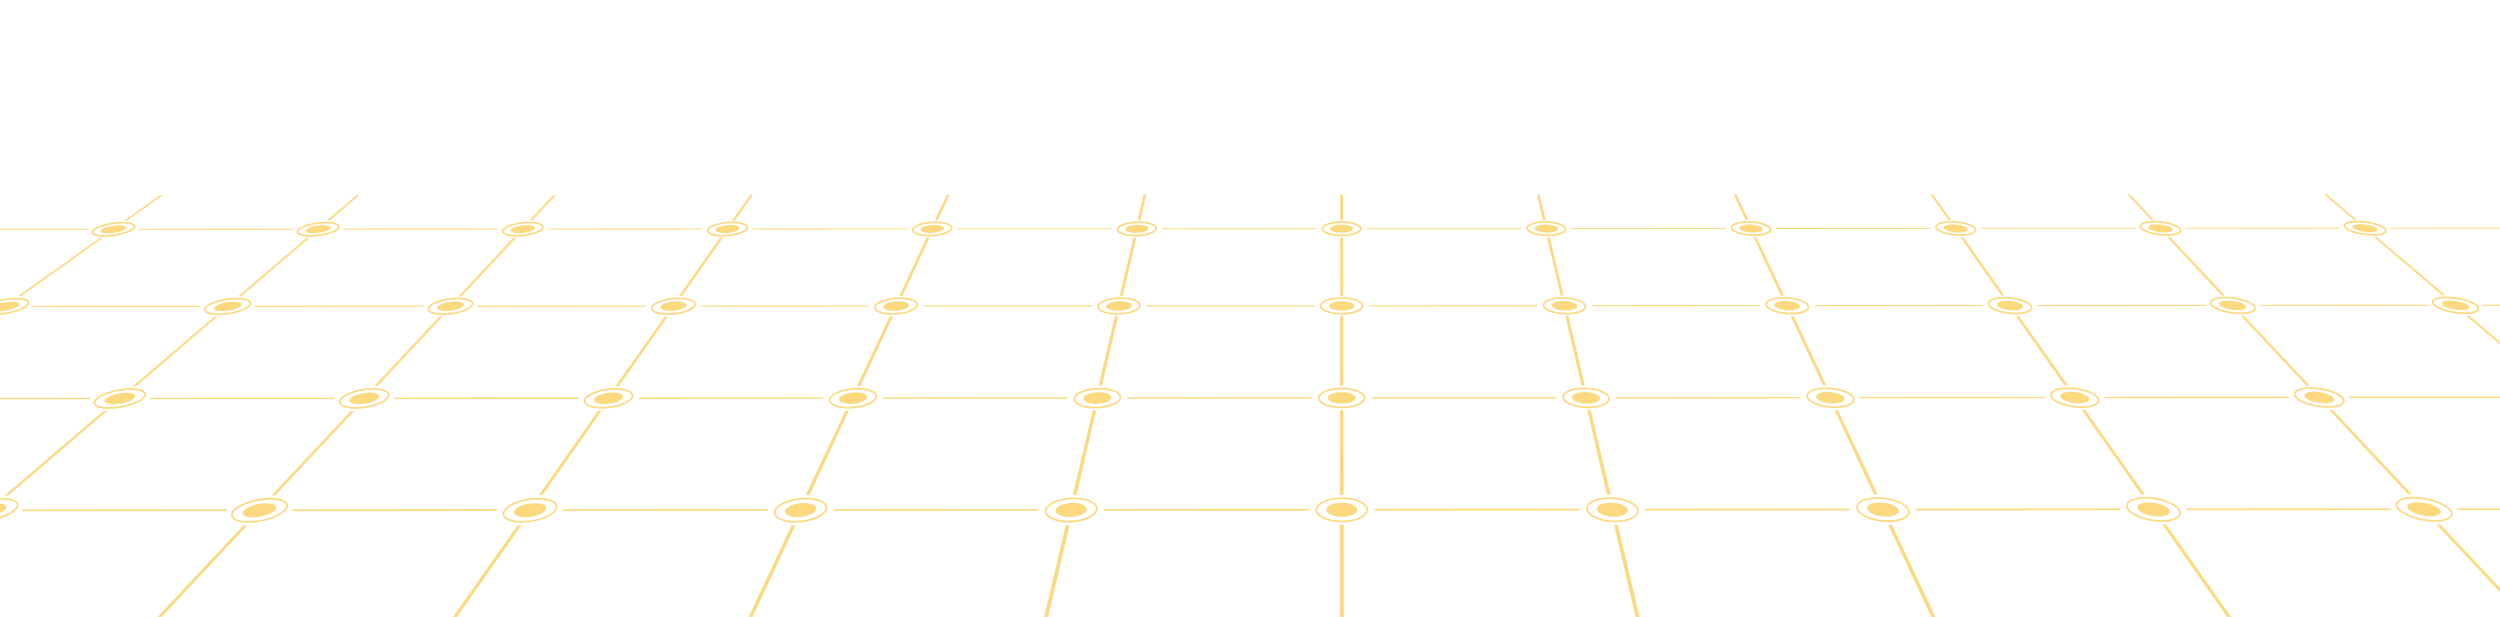 <?xml version="1.0" encoding="UTF-8"?>
<svg id="Layer_2" data-name="Layer 2" xmlns="http://www.w3.org/2000/svg" xmlns:xlink="http://www.w3.org/1999/xlink" viewBox="0 0 500 123.39">
  <defs>
    <style>
      .cls-1 {
        fill: url(#linear-gradient-5);
      }

      .cls-1, .cls-2, .cls-3, .cls-4 {
        mix-blend-mode: multiply;
      }

      .cls-1, .cls-2, .cls-3, .cls-4, .cls-5, .cls-6, .cls-7 {
        stroke-width: 0px;
      }

      .cls-2 {
        fill: url(#linear-gradient-2);
      }

      .cls-3 {
        fill: url(#linear-gradient-4);
      }

      .cls-4 {
        fill: url(#linear-gradient-3);
      }

      .cls-8 {
        clip-path: url(#clippath);
      }

      .cls-5 {
        fill: none;
      }

      .cls-9 {
        mask: url(#mask);
      }

      .cls-6 {
        fill: url(#linear-gradient);
      }

      .cls-10 {
        opacity: .5;
      }

      .cls-7 {
        fill: #fab200;
      }
    </style>
    <clipPath id="clippath">
      <rect class="cls-5" width="500" height="123.39"/>
    </clipPath>
    <linearGradient id="linear-gradient" x1="328.63" y1="227.27" x2="258.69" y2="37.62" gradientTransform="translate(-20.7 2.79)" gradientUnits="userSpaceOnUse">
      <stop offset="0" stop-color="#fff"/>
      <stop offset=".11" stop-color="#fafafa"/>
      <stop offset=".23" stop-color="#ebebeb"/>
      <stop offset=".36" stop-color="#d4d4d4"/>
      <stop offset=".5" stop-color="#b2b2b2"/>
      <stop offset=".65" stop-color="#888"/>
      <stop offset=".8" stop-color="#545454"/>
      <stop offset=".95" stop-color="#171717"/>
      <stop offset="1" stop-color="#000"/>
    </linearGradient>
    <linearGradient id="linear-gradient-2" x1="316.8" y1="60.63" x2="-30.9" y2="80.39" xlink:href="#linear-gradient"/>
    <linearGradient id="linear-gradient-3" x1="277.03" y1="92" x2="338.31" y2="290.56" gradientTransform="translate(-20.7 2.79)" gradientUnits="userSpaceOnUse">
      <stop offset="0" stop-color="#fff"/>
      <stop offset=".1" stop-color="#fafafa"/>
      <stop offset=".21" stop-color="#ebebeb"/>
      <stop offset=".33" stop-color="#d4d4d4"/>
      <stop offset=".46" stop-color="#b2b2b2"/>
      <stop offset=".59" stop-color="#888"/>
      <stop offset=".72" stop-color="#545454"/>
      <stop offset=".86" stop-color="#171717"/>
      <stop offset=".91" stop-color="#000"/>
    </linearGradient>
    <linearGradient id="linear-gradient-4" x1="266.91" y1="25.66" x2="274.81" y2="257.2" xlink:href="#linear-gradient-3"/>
    <linearGradient id="linear-gradient-5" x1="345.61" y1="46.07" x2="565.4" y2="-3.1" gradientTransform="translate(-20.7 2.79)" gradientUnits="userSpaceOnUse">
      <stop offset=".46" stop-color="#fff"/>
      <stop offset=".51" stop-color="#fafafa"/>
      <stop offset=".57" stop-color="#ebebeb"/>
      <stop offset=".62" stop-color="#d4d4d4"/>
      <stop offset=".69" stop-color="#b2b2b2"/>
      <stop offset=".75" stop-color="#888"/>
      <stop offset=".82" stop-color="#545454"/>
      <stop offset=".88" stop-color="#171717"/>
      <stop offset=".91" stop-color="#000"/>
    </linearGradient>
    <mask id="mask" x="-85.02" y="-185.11" width="665.03" height="502.57" maskUnits="userSpaceOnUse">
      <g>
        <rect id="BACKGROUND" class="cls-6" x="-47.52" y="-99.77" width="590.04" height="331.9" transform="translate(33.98 -75.4) rotate(18.58)"/>
        <rect id="BACKGROUND-2" data-name="BACKGROUND" class="cls-2" x="-47.52" y="-99.77" width="590.04" height="331.9" transform="translate(33.98 -75.4) rotate(18.58)"/>
        <rect id="BACKGROUND-3" data-name="BACKGROUND" class="cls-4" x="-47.52" y="-99.77" width="590.04" height="331.9" transform="translate(33.98 -75.4) rotate(18.58)"/>
        <rect id="BACKGROUND-4" data-name="BACKGROUND" class="cls-3" x="-47.52" y="-99.77" width="590.04" height="331.9" transform="translate(33.98 -75.4) rotate(18.58)"/>
        <rect id="BACKGROUND-5" data-name="BACKGROUND" class="cls-1" x="-47.52" y="-99.77" width="590.04" height="331.9" transform="translate(33.98 -75.4) rotate(18.58)"/>
      </g>
    </mask>
  </defs>
  <g id="OBJECTS">
    <g class="cls-8">
      <g class="cls-9">
        <g id="Grid" class="cls-10">
          <g>
            <path class="cls-7" d="M3.21,59.56c-2.31,0-5.22.72-6.47,1.6-.65.45-.69.83-.62,1.06.08.26.34.46.76.61.45.15,1.1.23,1.9.23,2.35,0,5.27-.73,6.51-1.62.61-.44.65-.81.58-1.04-.18-.54-1.12-.84-2.66-.84ZM5.09,61.15c-1.19.86-4.02,1.56-6.31,1.56-1.48,0-2.24-.3-2.33-.6-.06-.17.12-.42.49-.68,1.2-.84,4.02-1.53,6.27-1.53.81,0,1.4.09,1.79.22.32.11.5.24.54.38.05.17-.11.41-.45.65Z"/>
            <path class="cls-7" d="M447.57,125.86c.14,0,.28,0,.42,0l-7.7-10.92-7.07-10.02c-.12,0-.25,0-.37,0-.13,0-.25,0-.38,0l7.04,10.02,7.67,10.92c.13,0,.27,0,.4-.01Z"/>
            <path class="cls-7" d="M91.58,59.51c-2.36,0-4.9.71-5.77,1.62-.37.39-.35.72-.26.92.12.29.45.52.93.68.54.18,1.27.28,2.14.28,2.36,0,4.96-.74,5.79-1.65.35-.38.32-.7.23-.9-.26-.6-1.41-.95-3.07-.95ZM94.17,61.13c-.77.84-3.26,1.53-5.54,1.53-1.68,0-2.6-.38-2.76-.75-.07-.16,0-.34.19-.54.8-.83,3.27-1.51,5.51-1.51.89,0,1.57.11,2.03.26.41.14.65.31.72.48.07.15.01.33-.17.52Z"/>
            <path class="cls-7" d="M108.12,99.03c.12,0,.24,0,.36,0l6.15-8.77,5.69-8.12c-.11,0-.23,0-.34,0-.11,0-.22,0-.33,0l-5.72,8.12-6.18,8.77c.12,0,.25,0,.37,0Z"/>
            <path class="cls-7" d="M120.92,80.81c1.55,0,3.16-.52,3.6-1.16.44-.63-.45-1.15-1.98-1.15-1.53,0-3.14.51-3.59,1.15-.46.64.43,1.16,1.97,1.16Z"/>
            <path class="cls-7" d="M78.95,79.53s-.07.09-.11.14c-.04.05-.1.09-.14.14h18.49s18.49-.02,18.49-.02c.03-.05.05-.09.09-.14.03-.05.08-.09.12-.14h-18.46s-18.46.02-18.46.02Z"/>
            <path class="cls-7" d="M91.02,60.3c-1.4,0-2.93.43-3.44.95-.5.53.23.96,1.64.96,1.41,0,2.96-.43,3.45-.96.49-.53-.25-.95-1.65-.95Z"/>
            <path class="cls-7" d="M135.35,60.27c-1.4,0-2.84.43-3.21.96-.38.53.45.96,1.87.96s2.85-.43,3.22-.96c.36-.53-.48-.95-1.87-.95Z"/>
            <path class="cls-7" d="M123.45,77.21c.11,0,.22,0,.33,0l5.05-7.2,4.71-6.71c-.1,0-.21,0-.31,0-.1,0-.2,0-.3,0l-4.73,6.71-5.07,7.2c.11,0,.23,0,.34,0Z"/>
            <path class="cls-7" d="M135.77,59.49c-2.37,0-4.75.72-5.41,1.64-.26.36-.2.66-.11.85.15.29.51.53,1.02.71.58.2,1.37.31,2.29.31,2.41,0,4.8-.73,5.44-1.67.24-.35.18-.65.08-.83-.33-.62-1.59-1-3.3-1ZM138.71,61.13c-.56.82-2.92,1.51-5.15,1.51-1.78,0-2.79-.41-3-.82-.08-.15-.05-.31.08-.49.6-.82,2.9-1.49,5.13-1.49.94,0,1.67.12,2.17.29.45.15.72.34.82.53.08.14.06.3-.06.47Z"/>
            <path class="cls-7" d="M47.4,59.54c-2.36,0-5.05.71-6.12,1.6-.5.42-.51.77-.43.99.1.27.39.49.85.65.49.17,1.18.25,2.01.25,2.36,0,5.12-.73,6.15-1.63.47-.41.48-.75.39-.97-.21-.57-1.25-.9-2.86-.89ZM49.63,61.14c-.98.85-3.64,1.55-5.92,1.55-1.58,0-2.41-.34-2.53-.67-.08-.21.14-.45.33-.61,1-.84,3.64-1.52,5.89-1.52.85,0,1.48.1,1.9.24.36.12.57.28.63.43.08.2-.12.43-.3.59Z"/>
            <path class="cls-7" d="M2.36,60.34c-1.4,0-3.13.43-3.88.96-.75.53-.22.96,1.19.96,1.41,0,3.16-.43,3.9-.96.73-.53.19-.95-1.2-.95Z"/>
            <path class="cls-7" d="M26.52,77.26c.11,0,.23,0,.34,0,.11,0,.21,0,.32,0l8.42-7.2,7.85-6.72c-.1,0-.21,0-.31,0-.1,0-.2,0-.3,0l-7.87,6.72-8.44,7.2Z"/>
            <path class="cls-7" d="M6.61,61.17s-.09.08-.14.11c-.05.04-.12.08-.17.12h16.85s16.85-.02,16.85-.02c.04-.04.08-.08.12-.12.05-.04.1-.08.15-.11h-16.83s-16.83.02-16.83.02Z"/>
            <path class="cls-7" d="M-18.72,79.58c-.06.05-.11.09-.17.14-.06.05-.14.09-.21.14H-.62s18.49-.02,18.49-.02c.05-.05.09-.09.15-.14s.12-.09.18-.14H-.26s-18.46.02-18.46.02Z"/>
            <path class="cls-7" d="M29.97,79.69c-.05.05-.12.09-.17.14h18.49s18.49-.02,18.49-.02c.04-.05.07-.09.12-.14.04-.05.1-.09.15-.14h-18.46s-18.46.02-18.46.02c-.05.05-.09.09-.14.14Z"/>
            <path class="cls-7" d="M51.13,61.15s-.07.08-.12.12c-.04.04-.1.08-.15.11h16.85s16.85-.02,16.85-.02c.03-.04.06-.08.1-.12.04-.04.08-.08.13-.12h-16.83s-16.83.02-16.83.02Z"/>
            <path class="cls-7" d="M74.82,77.24c.11,0,.23,0,.34,0s.22,0,.32,0l6.73-7.2,6.28-6.72c-.1,0-.21,0-.31,0-.1,0-.2,0-.3,0l-6.3,6.72-6.76,7.2Z"/>
            <path class="cls-7" d="M46.69,60.32c-1.4,0-3.03.43-3.66.96-.63.53,0,.96,1.41.96,1.41,0,3.06-.43,3.67-.96.61-.53-.03-.95-1.43-.95Z"/>
            <path class="cls-7" d="M149.3,126.01l5.1-10.92,4.68-10.03c-.13,0-.25,0-.38,0s-.25,0-.37,0l-4.71,10.03-5.13,10.92c.14,0,.28-.01.41-.01.14,0,.27,0,.4,0Z"/>
            <path class="cls-7" d="M365.2,77.48c-1.87,0-3.32.45-3.79,1.18-.19.29-.21.62-.07.94.26.59,1.07,1.11,2.15,1.48.99.33,2.22.53,3.49.53,1.89,0,3.34-.46,3.8-1.2.19-.3.2-.63.04-.96-.54-1.11-3.01-1.97-5.62-1.97ZM370.49,80.24c-.38.62-1.79,1.03-3.51,1.03-2.44,0-4.88-.83-5.32-1.81-.1-.22-.08-.42.04-.61.4-.61,1.8-1.02,3.5-1.02,1.23,0,2.43.2,3.4.52s1.67.76,1.91,1.25c.11.22.1.43-.02.63Z"/>
            <path class="cls-7" d="M329.02,101.75c.02.06.05.11.06.17.01.06.02.11.03.17h20.47s20.47-.02,20.47-.02c-.03-.06-.07-.11-.09-.17-.03-.06-.04-.11-.06-.17h-20.44s-20.44.02-20.44.02Z"/>
            <path class="cls-7" d="M387.84,125.89c.14,0,.28,0,.41,0l-5.14-10.92-4.72-10.02c-.12,0-.25,0-.37,0-.13,0-.25,0-.38,0l4.69,10.02,5.11,10.92c.14,0,.27,0,.4,0Z"/>
            <path class="cls-7" d="M365.54,78.39c-1.53,0-2.54.51-2.25,1.15.29.64,1.78,1.16,3.33,1.16,1.55,0,2.55-.52,2.24-1.16-.31-.63-1.79-1.15-3.33-1.14Z"/>
            <path class="cls-7" d="M371.43,100.77c-.24.37-.27.78-.08,1.2.33.75,1.36,1.42,2.69,1.87,1.07.36,2.35.58,3.64.58,2,0,3.56-.53,4.09-1.37.24-.38.25-.81.04-1.23-.66-1.34-3.43-2.39-6.31-2.39-1.97,0-3.53.52-4.07,1.35ZM375.5,99.77c1.26,0,2.52.21,3.56.56,1.2.4,2.12.99,2.43,1.64.15.32.15.62-.03.89-.45.73-1.94,1.2-3.79,1.2-2.72,0-5.47-1.02-6.02-2.24-.14-.31-.12-.6.06-.87.47-.72,1.95-1.19,3.78-1.19Z"/>
            <path class="cls-7" d="M417.05,82c-.11,0-.22,0-.33,0-.11,0-.23,0-.34,0l5.7,8.12,6.16,8.77c.12,0,.24,0,.36,0,.12,0,.25,0,.37,0l-6.19-8.77-5.73-8.12Z"/>
            <path class="cls-7" d="M419.67,79.41c-.79-1.09-3.45-1.95-6.04-1.95-1.8,0-3.14.43-3.51,1.13-.12.22-.19.58.11,1.02.36.53,1.2,1.02,2.26,1.38s2.48.61,3.81.61c1.81,0,3.16-.44,3.52-1.14.12-.23.19-.6-.14-1.05ZM416.3,81.25c-2.46,0-5.1-.84-5.78-1.83-.16-.24-.19-.46-.09-.66.3-.57,1.56-.94,3.2-.95,1.3,0,2.64.23,3.72.59.95.32,1.7.75,2.04,1.21h0c.18.25.22.48.11.69-.29.58-1.55.95-3.21.95Z"/>
            <path class="cls-7" d="M417.74,79.51c-.46-.63-2.06-1.15-3.6-1.14-1.53,0-2.42.51-1.98,1.15.44.64,2.06,1.16,3.6,1.16,1.55,0,2.43-.52,1.97-1.16Z"/>
            <path class="cls-7" d="M425.33,100.67c-.15.28-.24.73.14,1.29.47.69,1.53,1.32,2.85,1.76,1.21.41,2.64.66,4.02.66,1.94,0,3.34-.48,3.75-1.29.15-.29.23-.75-.19-1.33-.96-1.33-3.97-2.37-6.83-2.37-1.92,0-3.32.48-3.74,1.28ZM429.07,99.74c1.35,0,2.75.24,3.93.64s2.17.96,2.62,1.58c.25.35.31.68.16.97-.34.67-1.69,1.1-3.44,1.1-2.77,0-5.73-1.01-6.58-2.27-.23-.34-.27-.65-.12-.94.35-.66,1.7-1.09,3.44-1.09Z"/>
            <path class="cls-7" d="M377.25,103.32c1.72,0,2.8-.64,2.42-1.42-.38-.78-2.05-1.4-3.75-1.4-1.7,0-2.78.63-2.43,1.41.36.78,2.04,1.42,3.75,1.42Z"/>
            <path class="cls-7" d="M424.07,101.87c-.04-.06-.06-.11-.1-.17h-20.44s-20.44.02-20.44.02c.03.06.07.11.1.17.03.06.04.11.07.17h20.47s20.47-.02,20.47-.02c-.04-.06-.09-.11-.13-.17Z"/>
            <path class="cls-7" d="M427.6,101.87c.54.78,2.37,1.42,4.09,1.42s2.65-.64,2.09-1.42c-.56-.78-2.38-1.4-4.08-1.4-1.7,0-2.64.63-2.1,1.41Z"/>
            <path class="cls-7" d="M170.06,80.79c1.55,0,3.04-.52,3.33-1.16.29-.63-.72-1.15-2.25-1.15-1.53,0-3.02.51-3.33,1.15-.31.64.7,1.16,2.25,1.16Z"/>
            <path class="cls-7" d="M194.99,79.75h18.49c0-.06,0-.1.02-.15.01-.05.04-.09.05-.14h-18.46s-18.46.02-18.46.02c-.02.05-.02.09-.04.14-.02.05-.05.09-.08.14h18.49Z"/>
            <path class="cls-7" d="M214.72,79.56c-.08.31,0,.62.21.9.27.34.75.63,1.37.84.74.25,1.69.39,2.72.39,2.67,0,4.95-.9,5.2-2.05.06-.3-.02-.61-.24-.88-.59-.73-2.19-1.21-4.08-1.21-2.62,0-4.9.88-5.19,2.01ZM219.91,77.9c.99,0,1.91.14,2.62.38.54.18.96.42,1.19.7.15.19.21.39.17.59-.2.96-2.43,1.77-4.86,1.78-1.78,0-3.31-.44-3.82-1.1-.15-.19-.2-.39-.15-.6.24-.95,2.46-1.75,4.85-1.75Z"/>
            <path class="cls-7" d="M219.2,80.76c1.55,0,2.92-.52,3.06-1.16.14-.63-.99-1.15-2.52-1.15-1.53,0-2.9.51-3.06,1.15-.16.64.97,1.16,2.52,1.16Z"/>
            <path class="cls-7" d="M172.08,77.19l3.36-7.2,3.13-6.71c-.1,0-.21,0-.31,0-.1,0-.2,0-.31,0l-3.15,6.71-3.38,7.2c.11,0,.22,0,.33,0,.11,0,.22,0,.33,0Z"/>
            <path class="cls-7" d="M367.59,82.03c-.11,0-.22,0-.34,0-.11,0-.23,0-.34,0l3.8,8.12,4.1,8.77c.12,0,.24,0,.36,0,.12,0,.25,0,.37,0l-4.13-8.77-3.82-8.12Z"/>
            <path class="cls-7" d="M165.87,79.55c-.16.33-.15.66.04.96.22.35.66.64,1.28.85.67.23,1.54.35,2.53.35,2.66,0,5.13-.89,5.64-2.02.14-.32.12-.65-.07-.94-.47-.73-1.93-1.18-3.79-1.18-2.61,0-5.07.87-5.62,1.98ZM171.48,77.92c.94,0,1.79.12,2.42.34.52.17.9.41,1.08.68.13.19.14.39.04.61-.44.98-2.87,1.81-5.32,1.81-1.71,0-3.12-.41-3.51-1.03-.12-.2-.13-.4-.02-.63.48-.98,2.86-1.78,5.3-1.78Z"/>
            <path class="cls-7" d="M165.36,102.07c.18-.41.16-.83-.08-1.2-.54-.83-2.1-1.35-4.07-1.34-2.88,0-5.65,1.06-6.31,2.4-.21.42-.19.85.04,1.23.26.42.78.76,1.48,1s1.6.37,2.6.37c2.89,0,5.73-1.1,6.33-2.45ZM159.03,104.17c-1.85,0-3.34-.47-3.79-1.2-.17-.28-.18-.58-.03-.89.6-1.21,3.28-2.2,5.99-2.2.96,0,1.82.13,2.5.35.61.2,1.06.49,1.28.83.17.27.19.56.06.87-.54,1.22-3.3,2.24-6.01,2.25Z"/>
            <path class="cls-7" d="M160.79,100.59c-1.7,0-3.37.63-3.75,1.41-.38.78.71,1.42,2.42,1.42,1.72,0,3.4-.64,3.75-1.42.35-.78-.74-1.4-2.43-1.4Z"/>
            <path class="cls-7" d="M166.75,102c-.03.06-.06.11-.09.17h20.47s20.47-.02,20.47-.02c.01-.06.01-.11.03-.17s.04-.11.06-.17h-20.44s-20.44.02-20.44.02c-.02.06-.03.11-.06.17Z"/>
            <path class="cls-7" d="M220.81,102.14h20.47s20.47-.02,20.47-.02c0-.06-.01-.11-.01-.17,0-.06.02-.11.02-.17h-20.44s-20.44.02-20.44.02c0,.06,0,.11-.02.17-.01.06-.04.11-.05.17Z"/>
            <path class="cls-7" d="M404.54,61.1c-.38-.53-1.82-.95-3.21-.95-1.4,0-2.24.43-1.87.95.37.53,1.81.96,3.22.96,1.41,0,2.25-.43,1.87-.96Z"/>
            <path class="cls-7" d="M400.9,59.37c-1.71,0-2.98.39-3.3,1.01-.1.18-.16.47.08.83.29.43.96.82,1.83,1.11,1.02.34,2.31.55,3.61.55,1.72,0,2.99-.39,3.31-1.02.1-.19.15-.49-.11-.85h0c-.66-.92-3.04-1.63-5.42-1.63ZM406.11,61.69c-.21.41-1.22.83-3,.83-2.23,0-4.59-.69-5.15-1.51-.12-.17-.14-.32-.06-.47.22-.41,1.23-.82,3-.82,1.26,0,2.54.21,3.52.54.77.26,1.35.59,1.61.95h0c.13.18.15.34.08.49Z"/>
            <path class="cls-7" d="M262.38,79.72s-.01-.09-.01-.14c0-.05.01-.09.02-.14h-18.46s-18.46.02-18.46.02c0,.05,0,.09-.01.14,0,.05-.03.09-.04.14h18.49s18.49-.02,18.49-.02Z"/>
            <path class="cls-7" d="M169.1,82.12l-3.82,8.12-4.12,8.77c.12,0,.25,0,.37,0,.12,0,.24,0,.36,0l4.09-8.77,3.79-8.12c-.11,0-.23,0-.34,0-.11,0-.22,0-.34,0Z"/>
            <path class="cls-7" d="M218.89,82.1c-.11,0-.23,0-.34,0l-1.91,8.12-2.07,8.77c.12,0,.25,0,.37,0,.12,0,.24,0,.36,0l2.04-8.77,1.89-8.12c-.11,0-.23,0-.34,0Z"/>
            <path class="cls-7" d="M220.05,77.16c.11,0,.22,0,.33,0l1.67-7.2,1.56-6.71c-.1,0-.21,0-.31,0-.1,0-.2,0-.31,0l-1.58,6.71-1.7,7.2c.11,0,.22,0,.33,0Z"/>
            <path class="cls-7" d="M117.01,79.55c-.33.45-.26.82-.14,1.05.17.34.58.62,1.17.82.61.21,1.42.32,2.35.32,2.6,0,5.32-.89,6.07-1.99.3-.44.22-.8.1-1.02-.37-.7-1.71-1.13-3.51-1.13-2.6,0-5.25.86-6.04,1.95ZM123.05,77.95c.9,0,1.68.11,2.25.3.48.16.81.38.95.64.11.2.08.42-.08.66-.68.99-3.33,1.84-5.78,1.84-1.65,0-2.91-.37-3.21-.95-.11-.21-.07-.44.11-.68.72-1,3.31-1.81,5.76-1.81Z"/>
            <path class="cls-7" d="M268.6,44.03v-5.1s-.55,0-.55,0v5.1c.09,0,.18,0,.27,0,.09,0,.19,0,.28,0Z"/>
            <path class="cls-7" d="M214.57,100.57c-1.69,0-3.22.63-3.42,1.41-.19.78,1.04,1.42,2.76,1.42,1.72,0,3.25-.64,3.42-1.42.17-.78-1.06-1.4-2.76-1.4Z"/>
            <path class="cls-7" d="M219.49,102.01c.08-.39-.02-.78-.3-1.12-.69-.86-2.38-1.39-4.41-1.38-2.89,0-5.43,1.07-5.78,2.43-.1.4-.01.79.26,1.15.33.42.89.76,1.61,1,.78.26,1.75.41,2.82.41,2.95,0,5.5-1.09,5.79-2.49ZM213.69,104.14c-1.92,0-3.55-.5-4.15-1.28-.21-.27-.28-.55-.2-.85.31-1.2,2.75-2.17,5.44-2.17,1.02,0,1.96.14,2.71.39.64.22,1.14.51,1.43.86.21.26.29.54.23.83-.25,1.2-2.75,2.21-5.45,2.21Z"/>
            <path class="cls-7" d="M349.58,44.21c-1.66,0-2.96.37-3.33.93-.13.2-.15.42-.05.63.18.4.72.73,1.44.97.91.3,2.09.47,3.19.47,1.7,0,2.97-.36,3.34-.94.13-.2.14-.43.03-.65h0c-.44-.89-2.69-1.41-4.61-1.41ZM353.87,46.08c-.23.37-1.28.78-3.04.78-2.25,0-4.04-.64-4.31-1.23-.05-.11-.04-.2.02-.3.24-.37,1.29-.77,3.04-.77,1.2,0,2.27.18,3.05.45.66.22,1.11.5,1.25.77.05.11.05.21-.01.31Z"/>
            <path class="cls-7" d="M393.48,45.68c-.32-.45-1.62-.8-2.9-.8-1.28,0-2.08.36-1.77.81.31.45,1.61.81,2.91.81,1.3,0,2.09-.37,1.76-.81Z"/>
            <path class="cls-7" d="M349.82,44.89c-1.28,0-2.16.36-1.96.81.2.45,1.42.81,2.72.81,1.3,0,2.17-.37,1.95-.81-.22-.45-1.43-.8-2.71-.8Z"/>
            <path class="cls-7" d="M213.52,105.04c-.13,0-.25,0-.37,0l-2.36,10.03-2.57,10.92c.14,0,.28,0,.41,0s.27,0,.41,0l2.54-10.92,2.33-10.03c-.13,0-.25,0-.38,0Z"/>
            <path class="cls-7" d="M390.21,44.19c-1.63,0-2.82.35-3.12.9-.08.15-.14.4.06.69.24.35.78.66,1.5.9.94.31,2.17.51,3.42.51,1.64,0,2.84-.35,3.12-.91.08-.16.13-.41-.09-.71h0c-.57-.78-2.72-1.39-4.91-1.39ZM394.9,46.12c-.18.35-1.13.72-2.81.72-2.05,0-4.17-.58-4.64-1.26-.11-.16-.08-.27-.04-.33.18-.35,1.14-.72,2.81-.72,1.2,0,2.43.2,3.34.5.62.21,1.09.47,1.29.74h0c.12.17.09.28.06.34Z"/>
            <path class="cls-7" d="M-3.87,103.5c1.72,0,3.85-.64,4.75-1.42.9-.78.25-1.4-1.44-1.4-1.7,0-3.81.63-4.73,1.41-.93.78-.29,1.42,1.42,1.42Z"/>
            <path class="cls-7" d="M.92,99.09c.12,0,.25,0,.37,0s.24,0,.36,0l10.26-8.78,9.5-8.13c-.12,0-.23,0-.35,0-.11,0-.22,0-.33,0l-9.53,8.13L.92,99.09Z"/>
            <path class="cls-7" d="M-7.39,101.95c-.81.68-.84,1.22-.72,1.55.13.36.49.64,1.05.83s1.25.28,2.11.27c2.86,0,6.42-1.07,7.93-2.39.76-.67.78-1.19.66-1.51-.26-.7-1.41-1.1-3.16-1.09-2.8,0-6.34,1.05-7.88,2.34ZM2.47,100.2c.5.17.76.4.84.61.15.39-.23.83-.56,1.12-1.46,1.27-4.92,2.31-7.71,2.31-1.85,0-2.68-.45-2.83-.87-.12-.32.1-.73.62-1.17,1.49-1.25,4.92-2.26,7.65-2.26.88,0,1.53.1,1.99.25Z"/>
            <path class="cls-7" d="M45.29,102.05c.05-.06.12-.11.18-.17h-20.44s-20.44.02-20.44.02c-.06.06-.11.11-.18.17s-.14.11-.21.17h20.47s20.47-.02,20.47-.02c.05-.06.09-.11.15-.17Z"/>
            <path class="cls-7" d="M25.34,78.55c-1.53,0-3.38.51-4.13,1.15-.76.64-.12,1.16,1.43,1.16,1.55,0,3.41-.52,4.15-1.16.73-.64.09-1.15-1.45-1.15Z"/>
            <path class="cls-7" d="M26.19,77.65c-2.54,0-5.63.86-6.89,1.92-.63.53-.65.96-.55,1.22.11.31.44.56.94.73s1.21.26,2.06.26c2.59,0,5.7-.88,6.93-1.96.59-.52.6-.93.5-1.19-.23-.63-1.33-.99-3-.99ZM28.46,79.56c-1.18,1.03-4.19,1.87-6.71,1.87-1.77,0-2.55-.41-2.68-.76-.11-.29.18-.62.45-.84,1.21-1.01,4.2-1.84,6.67-1.84.88,0,1.51.1,1.94.25s.67.34.73.52c.11.28-.16.6-.41.81Z"/>
            <path class="cls-7" d="M206.89,45.86h15.48s0-.07.01-.1c0-.03.03-.06.04-.1h-15.47s-15.47.01-15.47.01c-.01.03-.02.06-.03.1-.01.03-.04.06-.06.1h15.48Z"/>
            <path class="cls-7" d="M141.54,45.7c-.22.3-.17.55-.09.71.13.25.44.46.9.62.56.19,1.32.29,2.22.29,2.22,0,4.38-.62,4.92-1.42.2-.29.14-.54.06-.69-.29-.56-1.49-.9-3.12-.9-2.19,0-4.34.61-4.91,1.39ZM146.44,44.65c.93,0,1.63.11,2.11.27.38.13.62.29.7.44.03.06.07.17-.04.33-.47.68-2.59,1.26-4.64,1.26-1.68,0-2.64-.37-2.81-.72-.03-.07-.07-.18.06-.34.49-.68,2.61-1.25,4.62-1.25Z"/>
            <path class="cls-7" d="M147,44.08l3.57-5.1h-.54s-3.59,5.1-3.59,5.1c.09,0,.19,0,.28,0,.09,0,.18,0,.27,0Z"/>
            <path class="cls-7" d="M186.07,46.59c1.3,0,2.51-.37,2.72-.81.2-.45-.68-.8-1.96-.8-1.28,0-2.5.36-2.71.81-.22.45.66.81,1.96.81Z"/>
            <path class="cls-7" d="M182.46,45.7c-.11.22-.1.44.03.65.16.25.49.47.96.62.6.2,1.42.32,2.37.32,1.96,0,4.22-.54,4.62-1.44.1-.22.08-.43-.05-.63-.37-.56-1.67-.93-3.33-.93-1.93,0-4.18.53-4.61,1.42ZM187.07,44.63c.98,0,1.74.12,2.26.3.41.14.67.31.78.47.06.1.07.2.02.3-.27.6-2.06,1.24-4.31,1.24-1.76,0-2.81-.4-3.04-.78-.06-.1-.07-.2-.01-.31.29-.59,2.09-1.22,4.3-1.22Z"/>
            <path class="cls-7" d="M144.94,46.61c1.3,0,2.6-.37,2.91-.81.31-.45-.49-.81-1.77-.8-1.28,0-2.58.36-2.9.81-.32.45.47.81,1.77.81Z"/>
            <path class="cls-7" d="M184.68,61.2s-.05.08-.07.11h16.85s16.85-.02,16.85-.02c0-.04,0-.08.02-.12.01-.04.03-.08.04-.11h-16.83s-16.83.02-16.83.02c-.01.04-.02.08-.04.12Z"/>
            <path class="cls-7" d="M268.33,46.55c1.3,0,2.34-.37,2.34-.81,0-.45-1.05-.8-2.34-.8-1.28,0-2.33.36-2.34.81,0,.45,1.04.81,2.34.81Z"/>
            <path class="cls-7" d="M223.38,45.72c-.05.21,0,.41.14.6.19.24.54.45,1.01.61.66.22,1.55.35,2.54.35,1.97,0,4.13-.55,4.32-1.48.04-.2-.01-.41-.16-.59-.46-.57-1.85-.94-3.54-.94-1.91,0-4.07.51-4.31,1.45ZM227.7,44.61c.95,0,1.82.13,2.44.34.39.13.68.29.83.48.08.1.11.2.09.3-.12.57-1.79,1.2-3.98,1.2-1.81,0-2.97-.42-3.28-.82-.08-.1-.1-.2-.08-.3.14-.56,1.81-1.19,3.98-1.19Z"/>
            <path class="cls-7" d="M228.07,44.05l1.18-5.1h-.54s-1.2,5.1-1.2,5.1c.09,0,.19,0,.28,0,.09,0,.18,0,.28,0Z"/>
            <path class="cls-7" d="M264.32,45.74c0,.2.08.39.25.56.22.23.58.42,1.03.57.72.24,1.68.38,2.73.38,1.72,0,3.19-.38,3.76-.96.17-.18.26-.36.25-.56-.02-.97-2.08-1.49-4.01-1.49-1.93,0-3.99.52-4.01,1.49ZM268.33,44.59c1.07,0,1.98.15,2.62.37s1.04.51,1.04.78c0,.1-.05.21-.15.31-.49.5-1.93.85-3.51.85-1.58,0-3.02-.35-3.51-.85-.1-.11-.15-.21-.15-.31.01-.54,1.52-1.15,3.66-1.15Z"/>
            <path class="cls-7" d="M187.53,44.06l2.38-5.1h-.54s-2.4,5.1-2.4,5.1c.09,0,.19,0,.28,0,.09,0,.18,0,.28,0Z"/>
            <path class="cls-7" d="M227.2,46.57c1.3,0,2.43-.37,2.53-.81.1-.45-.86-.8-2.15-.8-1.28,0-2.41.36-2.52.81-.11.45.85.81,2.15.81Z"/>
            <path class="cls-7" d="M105.02,103.45c1.72,0,3.55-.64,4.09-1.42.54-.78-.41-1.4-2.1-1.4-1.69,0-3.52.63-4.08,1.41-.56.78.37,1.42,2.09,1.42Z"/>
            <path class="cls-7" d="M101.95,104.21c.64.22,1.47.33,2.42.33,2.88,0,5.96-1.09,6.87-2.42.38-.57.29-1.02.14-1.29-.42-.8-1.82-1.28-3.74-1.27-2.87,0-5.87,1.04-6.83,2.37-.42.58-.33,1.04-.19,1.33.21.41.67.74,1.33.96ZM101.09,102.13c.89-1.23,3.83-2.23,6.55-2.23.9,0,1.7.12,2.31.32.56.19.96.45,1.13.77.15.28.11.6-.12.94-.85,1.25-3.8,2.27-6.58,2.27-1.75,0-3.1-.43-3.44-1.1-.15-.29-.1-.62.16-.97Z"/>
            <path class="cls-7" d="M50.57,103.47c1.72,0,3.7-.64,4.42-1.42.72-.78-.08-1.4-1.77-1.4-1.7,0-3.66.63-4.4,1.41-.74.78.04,1.42,1.76,1.42Z"/>
            <path class="cls-7" d="M54.33,99.07c.12,0,.25,0,.37,0,.12,0,.24,0,.36,0l8.2-8.78,7.6-8.12c-.11,0-.23,0-.34,0-.11,0-.22,0-.33,0l-7.62,8.12-8.23,8.77Z"/>
            <path class="cls-7" d="M73.94,78.53c-1.53,0-3.26.51-3.86,1.15-.61.64.15,1.16,1.7,1.16,1.55,0,3.29-.52,3.87-1.16.59-.64-.18-1.15-1.71-1.15Z"/>
            <path class="cls-7" d="M58.66,101.88c-.05.06-.09.11-.14.17-.05.06-.12.11-.17.17h20.47s20.47-.02,20.47-.02c.04-.06.07-.11.11-.17.04-.06.1-.11.14-.17h-20.44s-20.44.02-20.44.02Z"/>
            <path class="cls-7" d="M153.51,102c.03-.06.07-.11.1-.17h-20.44s-20.44.02-20.44.02c-.03.06-.06.11-.1.17-.04.06-.09.11-.13.17h20.47s20.47-.02,20.47-.02c.02-.06.04-.11.07-.17Z"/>
            <path class="cls-7" d="M46.71,101.93c-.6.63-.57,1.13-.44,1.44.16.38.58.69,1.19.89s1.35.3,2.25.3c2.87,0,6.19-1.08,7.4-2.41.56-.61.52-1.1.39-1.4-.33-.74-1.61-1.19-3.44-1.19-2.81,0-6.11,1.06-7.35,2.36ZM56.21,100.21c.5.17.84.41.97.7.16.37-.09.76-.33,1.03-1.16,1.26-4.36,2.29-7.14,2.29-1.67,0-2.86-.38-3.12-.99-.17-.39.11-.79.37-1.06,1.19-1.24,4.37-2.25,7.1-2.25.86,0,1.6.1,2.15.29Z"/>
            <path class="cls-7" d="M74.62,77.62c-2.59,0-5.43.85-6.47,1.93-.47.49-.44.89-.33,1.14.14.33.51.59,1.05.78s1.31.29,2.2.29c2.59,0,5.51-.88,6.5-1.97.44-.48.4-.86.29-1.1-.29-.66-1.51-1.06-3.25-1.06ZM77.32,79.55c-.94,1.02-3.74,1.86-6.24,1.86-1.89,0-2.76-.46-2.93-.86-.09-.22,0-.48.26-.76.96-1.01,3.75-1.83,6.22-1.83.92,0,1.6.11,2.08.27s.76.38.85.58c.09.21.02.46-.23.73Z"/>
            <path class="cls-7" d="M49.41,105.11c-.13,0-.26,0-.38,0-.13,0-.24,0-.37,0l-9.41,10.03-10.25,10.93c.14,0,.28,0,.42-.01.14,0,.27,0,.4,0l10.22-10.93,9.38-10.03Z"/>
            <path class="cls-7" d="M89.16,126.03c.14,0,.27,0,.4,0l7.66-10.93,7.03-10.03c-.13,0-.26,0-.38,0-.13,0-.25,0-.37,0l-7.06,10.03-7.69,10.93c.14,0,.28,0,.42-.01Z"/>
            <path class="cls-7" d="M164.63,79.63s.06-.09.08-.14h-18.46s-18.46.02-18.46.02c-.03.05-.05.09-.08.14s-.07.09-.11.14h18.49s18.49-.02,18.49-.02c.02-.05.03-.09.05-.14Z"/>
            <path class="cls-7" d="M273.1,79.57c-.03-1.15-2.12-2.05-4.76-2.04-2.64,0-4.73.9-4.75,2.05,0,.3.12.59.38.85.31.32.81.59,1.43.8.82.28,1.85.43,2.95.43,1.92,0,3.64-.49,4.37-1.24.26-.27.39-.55.38-.85h0ZM272.47,80.18c-.66.68-2.32,1.13-4.13,1.13-1.8,0-3.46-.45-4.13-1.13-.19-.2-.29-.4-.28-.6.02-.93,2.04-1.71,4.41-1.71,1.07,0,2.07.16,2.85.42.94.32,1.55.78,1.56,1.28h0c0,.2-.09.41-.28.6Z"/>
            <path class="cls-7" d="M62.69,46.65c1.3,0,2.77-.37,3.29-.81.52-.45-.11-.8-1.39-.8-1.28,0-2.75.36-3.28.81-.53.45.09.81,1.38.81Z"/>
            <path class="cls-7" d="M477.89,45.54s.09.06.13.1.07.07.1.1h15.48s15.48-.01,15.48-.01c-.05-.03-.1-.06-.15-.1s-.08-.06-.12-.1h-15.47s-15.47.02-15.47.02Z"/>
            <path class="cls-7" d="M475.07,47.39c-.09,0-.19,0-.29,0l6.6,5.64,7.04,6.01c.1,0,.19,0,.3,0,.1,0,.21,0,.31,0l-7.06-6.01-6.62-5.64c-.09,0-.18,0-.28,0Z"/>
            <path class="cls-7" d="M475.35,45.64c-.53-.45-2-.8-3.28-.8s-1.91.36-1.39.81c.52.45,1.99.81,3.29.81,1.3,0,1.91-.37,1.38-.81Z"/>
            <path class="cls-7" d="M65.37,44.12c.09,0,.19,0,.28,0,.09,0,.18,0,.27,0l5.96-5.1h-.54s-5.98,5.1-5.98,5.1Z"/>
            <path class="cls-7" d="M24.83,44.14c.09,0,.19,0,.28,0,.09,0,.18,0,.27,0l7.16-5.1h-.54s-7.18,5.1-7.18,5.1Z"/>
            <path class="cls-7" d="M21.56,46.67c1.3,0,2.86-.37,3.48-.81.62-.45.08-.81-1.2-.8-1.28,0-2.84.36-3.47.81-.64.45-.1.81,1.19.81Z"/>
            <path class="cls-7" d="M27.83,45.76s-.08.06-.12.1c-.05.03-.1.06-.15.1h15.48s15.48-.01,15.48-.01c.04-.03.06-.06.1-.1.04-.03.09-.06.13-.1h-15.47s-15.47.02-15.47.02Z"/>
            <path class="cls-7" d="M59.69,45.7c-.41.34-.41.64-.35.83.09.24.35.44.76.58.47.16,1.14.24,1.96.24,2.17,0,4.65-.62,5.52-1.38.39-.34.39-.63.32-.81-.19-.52-1.19-.82-2.73-.81-2.17,0-4.58.6-5.49,1.36ZM67.05,44.92c.31.11.49.23.54.36.05.14-.09.31-.22.42-.82.72-3.2,1.3-5.29,1.3-1.5,0-2.3-.31-2.4-.59-.05-.15.1-.32.24-.44.84-.71,3.21-1.28,5.27-1.28.84,0,1.46.1,1.86.23Z"/>
            <path class="cls-7" d="M47.64,59.24c.1,0,.21,0,.31,0,.1,0,.2,0,.3,0l7.04-6.02,6.6-5.64c-.1,0-.19,0-.29,0-.09,0-.18,0-.28,0l-6.62,5.64-7.05,6.02Z"/>
            <path class="cls-7" d="M309.08,44.91c-1.28,0-2.25.36-2.15.81.1.45,1.23.81,2.53.81,1.3,0,2.26-.37,2.15-.81-.11-.45-1.24-.8-2.53-.8Z"/>
            <path class="cls-7" d="M268.61,47.48c-.09,0-.19,0-.28,0-.09,0-.19,0-.28,0v5.64s-.01,6.01-.01,6.01c.1,0,.2,0,.3,0,.1,0,.2,0,.3,0v-6.01s-.02-5.64-.02-5.64Z"/>
            <path class="cls-7" d="M229.24,61.07s0,.08,0,.12c0,.04-.03.08-.04.11h16.85s16.85-.02,16.85-.02c0-.04-.01-.08-.01-.11s.01-.08.02-.12h-16.83s-16.83.02-16.83.02Z"/>
            <path class="cls-7" d="M68.74,45.74s-.06.07-.1.1c-.04.03-.08.06-.12.1h15.48s15.48-.02,15.48-.02c.03-.03.05-.06.08-.1s.07-.06.11-.1h-15.47s-15.47.01-15.47.01Z"/>
            <path class="cls-7" d="M263.34,45.64h-15.47s-15.47.01-15.47.01c0,.03,0,.06,0,.1,0,.03-.02.06-.03.1h15.48s15.48-.01,15.48-.01c0-.03-.01-.06-.01-.1,0-.03.01-.07.02-.1Z"/>
            <path class="cls-7" d="M221.24,61.19c-.13.53.91.96,2.32.96s2.65-.43,2.77-.96c.12-.53-.92-.95-2.32-.95-1.4,0-2.63.43-2.77.95Z"/>
            <path class="cls-7" d="M268.34,62.13c1.41,0,2.55-.43,2.54-.96,0-.53-1.15-.95-2.54-.95-1.4,0-2.53.43-2.54.95,0,.53,1.13.96,2.54.96Z"/>
            <path class="cls-7" d="M100.61,45.7c-.31.32-.28.59-.21.77.11.25.4.45.83.6.51.17,1.23.27,2.09.27,2.21,0,4.5-.62,5.22-1.4.29-.31.26-.58.18-.75-.24-.54-1.33-.86-2.91-.86-2.18,0-4.46.61-5.2,1.37ZM107.79,44.92c.35.12.56.26.62.4.02.04.07.16-.12.37-.64.7-2.91,1.28-4.96,1.29-1.59,0-2.46-.34-2.6-.66-.05-.11,0-.24.14-.39.67-.7,2.89-1.27,4.95-1.27.88,0,1.54.1,1.98.25Z"/>
            <path class="cls-7" d="M304.25,45.62h-15.47s-15.47.01-15.47.01c0,.03.01.06.02.1,0,.03,0,.06-.01.1h15.48s15.48-.01,15.48-.01c0-.03-.03-.06-.03-.1,0-.03,0-.06,0-.1Z"/>
            <path class="cls-7" d="M273.77,61.05s.02.08.02.11c0,.04,0,.08-.01.12h16.85s16.85-.02,16.85-.02c-.01-.04-.03-.08-.04-.11,0-.04,0-.08,0-.12h-16.83s-16.83.02-16.83.02Z"/>
            <path class="cls-7" d="M224.15,59.45c-2.4,0-4.47.74-4.71,1.69-.06.25,0,.5.17.72.22.29.63.53,1.17.71.7.23,1.62.37,2.63.37,2.44,0,4.51-.76,4.72-1.73.05-.24-.01-.49-.19-.71-.52-.65-2.01-1.06-3.79-1.06ZM227.67,60.73c.11.14.15.27.12.42-.15.7-1.94,1.45-4.38,1.45-1.93,0-3.16-.47-3.53-.95-.11-.14-.14-.28-.11-.42.18-.69,1.98-1.43,4.37-1.43.98,0,1.87.13,2.53.35.46.15.8.35.99.58Z"/>
            <path class="cls-7" d="M224.26,59.15c.1,0,.2,0,.3,0l1.4-6.01,1.31-5.64c-.09,0-.19,0-.28,0-.09,0-.19,0-.28,0l-1.33,5.64-1.42,6.01c.1,0,.2,0,.3,0Z"/>
            <path class="cls-7" d="M136.1,59.2c.1,0,.2,0,.3,0l4.22-6.02,3.95-5.64c-.1,0-.19,0-.29,0-.09,0-.19,0-.28,0l-3.97,5.64-4.24,6.02c.1,0,.21,0,.31,0Z"/>
            <path class="cls-7" d="M140.12,61.23s-.06.08-.09.12h16.85s16.85-.02,16.85-.02c.02-.04.02-.08.04-.12s.05-.08.07-.11h-16.83s-16.83.02-16.83.02c-.02.04-.04.08-.06.12Z"/>
            <path class="cls-7" d="M109.66,45.72s-.05.06-.07.1c-.03.03-.07.06-.1.1h15.48s15.48-.01,15.48-.01c.02-.03.03-.06.06-.1.02-.03.06-.06.08-.1h-15.47s-15.47.01-15.47.01Z"/>
            <path class="cls-7" d="M150.57,45.7s-.03.07-.05.1c-.02.03-.05.06-.08.1h15.48s15.48-.01,15.48-.01c.01-.03.02-.06.03-.1.02-.03.04-.06.06-.1h-15.47s-15.47.01-15.47.01Z"/>
            <path class="cls-7" d="M174.9,61.13c-.13.27-.12.54.03.78.19.3.57.54,1.1.72.63.21,1.48.33,2.45.33,2.42,0,4.66-.74,5.08-1.69.12-.26.1-.52-.06-.76-.42-.64-1.78-1.04-3.55-1.04-2.38,0-4.61.73-5.06,1.66ZM179.96,59.82c.99,0,1.78.13,2.33.31.48.16.79.37.92.57.09.14.1.28.03.43-.32.72-2.31,1.49-4.76,1.49-1.87,0-2.98-.45-3.26-.89-.09-.14-.09-.29-.02-.44.39-.79,2.57-1.47,4.75-1.47Z"/>
            <path class="cls-7" d="M178.78,62.17c1.41,0,2.75-.43,2.99-.96.24-.53-.7-.95-2.1-.95-1.4,0-2.73.43-2.99.96-.26.53.68.96,2.09.96Z"/>
            <path class="cls-7" d="M185.35,47.52l-2.65,5.64-2.83,6.02c.1,0,.2,0,.3,0,.1,0,.2,0,.3,0l2.81-6.02,2.63-5.64c-.1,0-.19,0-.29,0s-.19,0-.28,0Z"/>
            <path class="cls-7" d="M103.82,46.63c1.3,0,2.68-.37,3.1-.81.41-.45-.3-.81-1.58-.8-1.28,0-2.67.36-3.09.81-.43.45.28.81,1.57.81Z"/>
            <path class="cls-7" d="M307.4,38.91l1.19,5.1c.09,0,.18,0,.28,0,.09,0,.19,0,.28,0l-1.21-5.1h-.54Z"/>
            <path class="cls-7" d="M263.98,61.16c0,.24.1.47.31.68.26.27.68.5,1.21.67.77.26,1.76.41,2.84.41,1.81,0,3.4-.43,4.04-1.08.21-.21.31-.44.31-.68-.02-.99-1.89-1.73-4.35-1.73-2.46,0-4.33.75-4.35,1.73ZM271.06,60.16c.8.27,1.27.64,1.28,1,0,.14-.07.29-.21.43-.57.58-2.1.98-3.8.98-1.7,0-3.22-.39-3.8-.97-.14-.14-.21-.29-.21-.43.01-.67,1.63-1.39,4-1.39,1.1,0,2.04.15,2.73.39Z"/>
            <path class="cls-7" d="M436.04,45.54c-.74-.77-3.02-1.37-5.2-1.37-1.59,0-2.68.32-2.91.86-.07.17-.1.43.19.75.29.31.82.6,1.51.83,1.03.35,2.39.57,3.71.57,1.6,0,2.69-.33,2.92-.87.07-.17.1-.45-.21-.77ZM433.33,46.82c-2.05,0-4.33-.59-4.97-1.28-.19-.21-.14-.33-.12-.37.14-.32,1.01-.66,2.6-.66,1.28,0,2.63.22,3.62.55.6.2,1.08.45,1.33.71.14.15.19.28.14.39-.13.32-1.01.66-2.6.66Z"/>
            <path class="cls-7" d="M396.06,45.58s.06.06.08.1c.02.03.04.06.06.1h15.48s15.48-.01,15.48-.01c-.03-.03-.07-.06-.1-.1-.03-.03-.05-.07-.08-.1h-15.47s-15.47.02-15.47.02Z"/>
            <path class="cls-7" d="M434.41,45.66c-.42-.45-1.81-.8-3.09-.8-1.28,0-1.99.36-1.58.81.41.45,1.8.81,3.1.81s2-.37,1.57-.81Z"/>
            <path class="cls-7" d="M425.42,38.85l4.78,5.1c.09,0,.18,0,.27,0,.09,0,.19,0,.28,0l-4.79-5.1h-.54Z"/>
            <path class="cls-7" d="M91.72,59.22c.1,0,.21,0,.31,0,.1,0,.2,0,.3,0l5.63-6.02,5.28-5.64c-.1,0-.19,0-.29,0-.09,0-.19,0-.28,0l-5.29,5.64-5.64,6.02Z"/>
            <path class="cls-7" d="M476.97,45.5c-.91-.76-3.32-1.36-5.5-1.36-1.54,0-2.53.3-2.72.82-.07.18-.07.47.32.81.31.27.83.53,1.47.74,1.14.38,2.66.64,4.05.64,1.54,0,2.54-.3,2.73-.82.07-.19.06-.48-.35-.83ZM474.59,46.8c-2.1,0-4.47-.58-5.29-1.29-.13-.11-.28-.28-.22-.42.11-.28.9-.59,2.4-.59,1.36,0,2.84.25,3.94.62.57.19,1.04.42,1.33.66.14.12.3.29.24.44-.1.28-.9.59-2.4.59Z"/>
            <path class="cls-7" d="M433.72,47.41c-.09,0-.19,0-.29,0l5.28,5.64,5.63,6.01c.1,0,.2,0,.3,0,.1,0,.2,0,.31,0l-5.65-6.01-5.3-5.64c-.09,0-.18,0-.28,0Z"/>
            <path class="cls-7" d="M464.76,38.83l5.97,5.1c.09,0,.18,0,.27,0s.19,0,.28,0l-5.99-5.1h-.54Z"/>
            <path class="cls-7" d="M436.98,45.56s.08.06.11.1c.03.03.05.07.08.1h15.48s15.48-.01,15.48-.01c-.04-.03-.09-.06-.12-.1s-.06-.06-.1-.1h-15.47s-15.47.01-15.47.01Z"/>
            <path class="cls-7" d="M308.96,44.23c-1.69,0-3.08.37-3.54.94-.15.18-.2.38-.16.59.09.44.63.79,1.38,1.05.83.28,1.91.43,2.94.43,1.71,0,3.1-.38,3.55-.96.14-.19.19-.39.14-.6-.24-.94-2.4-1.45-4.32-1.45ZM312.86,46.06c-.31.4-1.46.82-3.28.82-2.2,0-3.86-.63-3.98-1.2-.02-.1,0-.2.09-.3.39-.48,1.73-.81,3.27-.81,1.12,0,2.11.17,2.82.41.66.22,1.09.51,1.16.78.03.1,0,.2-.08.3Z"/>
            <path class="cls-7" d="M314.23,45.62s.03.07.04.1c0,.03,0,.06.01.1h15.48s15.48-.01,15.48-.01c-.02-.03-.04-.06-.06-.1-.01-.03-.02-.06-.03-.1h-15.47s-15.47.01-15.47.01Z"/>
            <path class="cls-7" d="M328.1,125.91c.14,0,.27,0,.41,0l-2.58-10.92-2.37-10.02c-.12,0-.25,0-.37,0-.13,0-.25,0-.38,0l2.34,10.02,2.55,10.92c.14,0,.27,0,.41-.01Z"/>
            <path class="cls-7" d="M309.96,47.46c-.09,0-.19,0-.28,0-.09,0-.19,0-.28,0l1.32,5.64,1.4,6.01c.1,0,.2,0,.3,0,.1,0,.2,0,.3,0l-1.42-6.01-1.33-5.64Z"/>
            <path class="cls-7" d="M111.23,39h-.54s-4.79,5.1-4.79,5.1c.09,0,.19,0,.28,0,.09,0,.18,0,.27,0l4.77-5.1Z"/>
            <path class="cls-7" d="M351.02,47.45c-.09,0-.19,0-.29,0l2.64,5.64,2.81,6.01c.1,0,.2,0,.3,0,.1,0,.2,0,.3,0l-2.83-6.01-2.66-5.64c-.09,0-.19,0-.28,0Z"/>
            <path class="cls-7" d="M386.08,38.87l3.58,5.1c.09,0,.18,0,.27,0,.09,0,.19,0,.28,0l-3.6-5.1h-.54Z"/>
            <path class="cls-7" d="M355.15,45.6s.05.06.06.1c.02.03.02.06.04.1h15.48s15.48-.01,15.48-.01c-.03-.03-.06-.06-.08-.1-.02-.03-.03-.06-.05-.1h-15.47s-15.47.01-15.47.01Z"/>
            <path class="cls-7" d="M346.74,38.89l2.38,5.1c.09,0,.18,0,.28,0,.09,0,.19,0,.28,0l-2.4-5.1h-.54Z"/>
            <path class="cls-7" d="M392.37,47.43c-.09,0-.19,0-.29,0l3.96,5.64,4.22,6.01c.1,0,.2,0,.3,0,.1,0,.2,0,.31,0l-4.24-6.01-3.98-5.64c-.09,0-.19,0-.28,0Z"/>
            <path class="cls-7" d="M491.42,101.84c.06.06.1.11.15.17h20.47s20.47-.02,20.47-.02c-.07-.06-.15-.11-.21-.17-.06-.06-.12-.11-.18-.17h-20.44s-20.44.02-20.44.02c.06.06.13.11.18.17Z"/>
            <path class="cls-7" d="M485.54,60.95h-16.83s-16.83.02-16.83.02c.04.04.09.08.13.11.04.04.06.08.1.11h16.85s16.85-.02,16.85-.02c-.05-.04-.1-.08-.15-.12s-.08-.08-.12-.11Z"/>
            <path class="cls-7" d="M530.06,60.92h-16.83s-16.83.02-16.83.02c.05.04.11.08.15.11s.08.08.12.12h16.85s16.85-.02,16.85-.02c-.06-.04-.12-.08-.17-.11s-.09-.08-.14-.11Z"/>
            <path class="cls-7" d="M469.8,79.48s.08.09.12.14h18.49s18.49-.02,18.49-.02c-.06-.05-.12-.09-.17-.14-.05-.05-.09-.09-.14-.14h-18.46s-18.46.02-18.46.02c.05.05.1.09.15.14Z"/>
            <path class="cls-7" d="M449.09,61.08c-.5-.53-2.04-.95-3.44-.95-1.4,0-2.14.43-1.65.95.49.53,2.03.96,3.45.96,1.41,0,2.14-.43,1.64-.96Z"/>
            <path class="cls-7" d="M493.54,63.13c-.1,0-.21,0-.31,0l7.86,6.71,8.43,7.19c.11,0,.21,0,.32,0,.11,0,.23,0,.34,0l-8.45-7.19-7.88-6.71c-.1,0-.2,0-.3,0Z"/>
            <path class="cls-7" d="M495.39,60.92c-1.07-.9-3.76-1.6-6.12-1.6-1.6,0-2.64.33-2.86.9-.08.22-.08.56.4.97.4.34,1.04.66,1.83.93,1.26.42,2.87.7,4.33.7,1.61,0,2.65-.33,2.86-.9.08-.22.07-.57-.43-.99ZM492.96,62.47c-2.29,0-4.94-.69-5.92-1.54-.18-.15-.37-.38-.3-.59.12-.33.96-.67,2.53-.67,1.42,0,3,.27,4.22.68.71.24,1.31.53,1.68.84.19.16.4.4.33.61-.12.34-.95.67-2.53.67Z"/>
            <path class="cls-7" d="M493.64,61.06c-.63-.53-2.26-.95-3.66-.95-1.4,0-2.04.43-1.42.95.61.53,2.26.96,3.67.96,1.41,0,2.04-.43,1.41-.96Z"/>
            <path class="cls-7" d="M448.5,63.15c-.1,0-.21,0-.31,0l6.29,6.71,6.74,7.2c.11,0,.21,0,.32,0,.11,0,.23,0,.34,0l-6.76-7.19-6.31-6.71c-.1,0-.2,0-.3,0Z"/>
            <path class="cls-7" d="M479.6,101.96c.59.64,1.66,1.22,2.94,1.65,1.37.46,2.97.75,4.46.75,1.83,0,3.12-.45,3.44-1.2.13-.31.16-.81-.44-1.44-1.24-1.3-4.54-2.35-7.35-2.35-1.82,0-3.11.45-3.43,1.19-.13.3-.17.79.39,1.4ZM482.65,99.72c1.45,0,3.02.28,4.36.73,1.19.4,2.19.93,2.75,1.51.26.27.54.68.37,1.06-.26.61-1.46.99-3.12.99-2.78,0-5.99-1.02-7.15-2.29-.24-.26-.49-.65-.33-1.03.27-.61,1.46-.98,3.12-.98Z"/>
            <path class="cls-7" d="M462.06,77.44c-1.74,0-2.95.4-3.24,1.06-.11.24-.14.63.29,1.11.45.49,1.29.94,2.31,1.28,1.25.42,2.77.68,4.19.68,1.75,0,2.96-.4,3.25-1.07.11-.25.13-.65-.33-1.14h0c-1.04-1.08-3.88-1.93-6.47-1.93ZM468.54,80.36c-.17.4-1.04.86-2.93.86-2.51,0-5.31-.83-6.25-1.85-.25-.27-.33-.52-.23-.73.17-.39,1.04-.86,2.93-.86,1.39,0,2.88.26,4.09.67.94.31,1.7.72,2.12,1.15.27.28.36.54.26.76Z"/>
            <path class="cls-7" d="M481.71,101.84c.72.78,2.71,1.42,4.42,1.42,1.72,0,2.5-.64,1.75-1.42-.74-.78-2.71-1.4-4.41-1.4-1.69,0-2.49.63-1.77,1.41Z"/>
            <path class="cls-7" d="M482,98.85c.12,0,.25,0,.37,0l-8.24-8.77-7.63-8.12c-.11,0-.22,0-.33,0-.11,0-.23,0-.34,0l7.6,8.12,8.21,8.77c.12,0,.24,0,.36,0Z"/>
            <path class="cls-7" d="M466.61,79.48c-.6-.63-2.33-1.15-3.86-1.14-1.53,0-2.3.51-1.71,1.15.59.64,2.33,1.16,3.88,1.16,1.55,0,2.31-.52,1.7-1.16Z"/>
            <path class="cls-7" d="M478.18,101.85c-.05-.06-.09-.11-.14-.17h-20.44s-20.44.02-20.44.02c.05.06.1.11.14.17.04.06.07.11.11.17h20.47s20.47-.02,20.47-.02c-.06-.06-.12-.11-.17-.17Z"/>
            <path class="cls-7" d="M506.91,125.84c.13,0,.26-.01.4-.01.14,0,.28,0,.42,0l-10.26-10.92-9.42-10.02c-.12,0-.24,0-.37,0-.13,0-.26,0-.38,0l9.39,10.02,10.23,10.92Z"/>
            <path class="cls-7" d="M268.35,99.47c-2.91,0-5.22,1.09-5.25,2.47,0,.39.16.76.49,1.1.38.39.97.72,1.7.96.87.29,1.94.46,3.06.46,2.04,0,3.91-.56,4.76-1.43.33-.34.5-.71.49-1.1-.03-1.38-2.34-2.47-5.25-2.47ZM272.86,102.79c-.78.8-2.55,1.32-4.51,1.32-1.95,0-3.72-.52-4.51-1.32-.27-.27-.4-.56-.39-.85.02-1.15,2.27-2.13,4.9-2.13,1.09,0,2.12.17,2.94.44,1.17.39,1.94,1.01,1.96,1.68,0,.29-.12.57-.39.85Z"/>
            <path class="cls-7" d="M-13.09,45.78s-.09.06-.14.1c-.05.03-.11.07-.17.1H2.09s15.48-.01,15.48-.01c.04-.03.08-.06.13-.1s.1-.06.15-.1H2.38s-15.47.01-15.47.01Z"/>
            <path class="cls-7" d="M268.68,82.07c-.11,0-.23,0-.34,0-.11,0-.23,0-.34,0v8.12s-.02,8.77-.02,8.77c.12,0,.24,0,.37,0s.24,0,.37,0l-.02-8.77-.02-8.12Z"/>
            <path class="cls-7" d="M268.34,78.43c-1.53,0-2.78.51-2.79,1.15,0,.64,1.24,1.16,2.79,1.16,1.55,0,2.8-.52,2.79-1.16,0-.63-1.26-1.15-2.79-1.15Z"/>
            <path class="cls-7" d="M3.56,59.27c.1,0,.21,0,.31,0,.1,0,.2,0,.29,0l8.44-6.02,7.92-5.64c-.1,0-.2,0-.29,0-.09,0-.18,0-.28,0l-7.94,5.64-8.46,6.02Z"/>
            <path class="cls-7" d="M312.52,59.41c-1.78,0-3.27.42-3.79,1.06-.18.22-.24.46-.19.71.11.51.74.96,1.67,1.28.83.28,1.9.45,3.05.45,1.8,0,3.29-.43,3.8-1.08.17-.22.23-.47.17-.72-.24-.95-2.31-1.69-4.71-1.69ZM316.79,61.61c-.37.47-1.6.95-3.53.95-2.44,0-4.23-.75-4.38-1.45-.03-.14,0-.28.12-.42.45-.56,1.87-.94,3.52-.94,1.16,0,2.18.17,2.95.43.81.27,1.34.64,1.43,1,.04.14,0,.28-.11.42Z"/>
            <path class="cls-7" d="M95.57,61.25s-.08.08-.12.12h16.85s16.85-.02,16.85-.02c.02-.04.04-.08.07-.11s.07-.08.1-.12h-16.83s-16.83.02-16.83.02c-.03.04-.05.08-.09.11Z"/>
            <path class="cls-7" d="M274.3,79.44s.02.09.02.14c0,.05,0,.09-.01.14h18.49s18.49-.02,18.49-.02c-.01-.05-.03-.09-.04-.14,0-.05,0-.09-.01-.14h-18.46s-18.46.02-18.46.02Z"/>
            <path class="cls-7" d="M268.35,100.54c-1.7,0-3.08.63-3.09,1.41,0,.78,1.37,1.42,3.09,1.42s3.1-.64,3.09-1.42c-.01-.78-1.39-1.4-3.09-1.4Z"/>
            <path class="cls-7" d="M312.66,60.19c-1.4,0-2.44.43-2.32.95.12.53,1.36.96,2.77.96s2.45-.43,2.32-.96c-.13-.53-1.37-.95-2.77-.95Z"/>
            <path class="cls-7" d="M268.64,63.23c-.1,0-.21,0-.31,0-.1,0-.21,0-.31,0v6.71s-.02,7.2-.02,7.2c.11,0,.22,0,.33,0,.11,0,.22,0,.33,0l-.02-7.2v-6.71Z"/>
            <path class="cls-7" d="M267.96,125.95c.14,0,.27,0,.41,0s.27,0,.41,0l-.02-10.92-.02-10.02c-.13,0-.25,0-.38,0s-.25,0-.38,0v10.02s-.02,10.92-.02,10.92Z"/>
            <path class="cls-7" d="M18.76,45.72c-.53.37-.56.68-.5.88.08.25.34.43.69.54.56.19,1.33.23,1.86.23,2.16,0,4.78-.62,5.82-1.37.5-.36.53-.67.46-.87-.16-.49-1.09-.77-2.55-.77-2.13,0-4.73.61-5.79,1.35ZM26.31,44.92c.28.09.43.21.47.31.04.12-.08.29-.34.48-1,.72-3.52,1.31-5.62,1.31-1.41,0-2.14-.27-2.22-.53-.04-.12.09-.31.37-.5,1.01-.71,3.52-1.29,5.59-1.29.8,0,1.39.09,1.75.21Z"/>
            <path class="cls-7" d="M420.93,79.51s.06.09.09.14h18.49s18.49-.02,18.49-.02c-.05-.05-.1-.09-.14-.14-.04-.05-.07-.09-.11-.14h-18.46s-18.46.02-18.46.02c.04.05.08.09.12.14Z"/>
            <path class="cls-7" d="M356.99,60.17c-1.4,0-2.34.43-2.1.95.24.53,1.58.96,2.99.96,1.41,0,2.35-.43,2.09-.96-.25-.53-1.59-.95-2.99-.95Z"/>
            <path class="cls-7" d="M396.48,60.99h-16.83s-16.83.02-16.83.02c.02.04.05.08.07.11.02.04.03.08.04.12h16.85s16.85-.02,16.85-.02c-.03-.04-.07-.08-.09-.11-.03-.04-.04-.08-.06-.11Z"/>
            <path class="cls-7" d="M313.68,63.21c-.1,0-.2,0-.31,0-.1,0-.21,0-.31,0l1.57,6.71,1.68,7.2c.11,0,.22,0,.33,0,.11,0,.22,0,.33,0l-1.7-7.2-1.59-6.71Z"/>
            <path class="cls-7" d="M441.01,60.97h-16.83s-16.83.02-16.83.02c.03.04.07.08.1.12.03.04.05.08.07.11h16.85s16.85-.02,16.85-.02c-.04-.04-.08-.08-.12-.11-.03-.04-.06-.08-.09-.11Z"/>
            <path class="cls-7" d="M450.85,60.96h0c-.87-.9-3.4-1.61-5.77-1.61-1.66,0-2.81.36-3.07.96-.09.2-.12.52.23.9.35.38,1.02.74,1.85,1.01,1.14.38,2.58.63,3.95.63,1.67,0,2.82-.36,3.07-.96.09-.2.11-.53-.26-.92ZM448.04,62.49c-2.28,0-4.76-.68-5.54-1.53-.18-.2-.24-.37-.17-.52.16-.37,1.08-.75,2.75-.75,1.33,0,2.75.24,3.85.61.75.25,1.34.56,1.67.9h0c.19.2.26.39.19.54-.16.37-1.07.75-2.76.75Z"/>
            <path class="cls-7" d="M356.71,59.39c-1.77,0-3.13.4-3.55,1.05-.15.24-.17.5-.06.76.21.47.86.89,1.77,1.19s2.09.5,3.32.5c1.79,0,3.15-.41,3.55-1.06.15-.25.16-.51.03-.78-.46-.93-2.68-1.66-5.07-1.66ZM361.45,61.64c-.28.44-1.39.89-3.26.89-2.45,0-4.44-.76-4.76-1.48-.07-.15-.06-.29.03-.43.29-.44,1.4-.89,3.25-.89,1.17,0,2.34.19,3.23.49.77.26,1.34.6,1.52.97.08.16.07.3-.02.44Z"/>
            <path class="cls-7" d="M403.46,63.17c-.1,0-.21,0-.31,0l4.71,6.71,5.05,7.2c.11,0,.22,0,.33,0s.22,0,.34,0l-5.08-7.2-4.73-6.71c-.1,0-.2,0-.3,0Z"/>
            <path class="cls-7" d="M371.97,79.39s.06.09.08.14c.02.05.03.09.05.14h18.49s18.49-.02,18.49-.02c-.03-.05-.08-.09-.11-.14-.03-.05-.05-.09-.08-.14h-18.46s-18.46.02-18.46.02Z"/>
            <path class="cls-7" d="M358.42,63.2c-.1,0-.21,0-.31,0l3.14,6.71,3.37,7.2c.11,0,.22,0,.33,0,.11,0,.22,0,.33,0l-3.39-7.2-3.16-6.71c-.1,0-.2,0-.31,0Z"/>
            <path class="cls-7" d="M319.67,103.93c.96.32,2.12.51,3.35.51,2.05,0,3.75-.54,4.43-1.42.27-.35.36-.75.26-1.15-.35-1.36-2.89-2.43-5.78-2.43-2.02,0-3.71.53-4.4,1.39-.28.34-.38.73-.3,1.12.17.81,1.11,1.52,2.45,1.97ZM317.79,101.06c.62-.76,2.24-1.26,4.13-1.26,1.18,0,2.32.19,3.25.5,1.18.4,2.03,1,2.2,1.67.08.29,0,.58-.2.85-.6.78-2.23,1.28-4.15,1.28-2.7,0-5.2-1.01-5.45-2.21-.06-.29.02-.57.23-.83Z"/>
            <path class="cls-7" d="M322.8,103.34c1.72,0,2.95-.64,2.75-1.42-.19-.78-1.72-1.4-3.42-1.4-1.7,0-2.93.63-2.76,1.41.17.78,1.71,1.42,3.42,1.42Z"/>
            <path class="cls-7" d="M351.96,61.01h-16.83s-16.83.02-16.83.02c.01.04.03.08.04.11.01.04,0,.08.02.11h16.85s16.85-.02,16.85-.02c-.02-.04-.05-.08-.07-.12-.02-.04-.02-.08-.04-.11Z"/>
            <path class="cls-7" d="M274.95,101.77c0,.06.02.11.02.17,0,.06,0,.11-.01.17h20.47s20.47-.02,20.47-.02c-.02-.06-.04-.11-.05-.17-.01-.06-.01-.11-.02-.17h-20.44s-20.44.02-20.44.02Z"/>
            <path class="cls-7" d="M323.14,79.42s.04.09.05.14c.01.05.01.09.02.14h18.49s18.49-.02,18.49-.02c-.02-.05-.06-.09-.08-.14-.02-.05-.03-.09-.04-.14h-18.46s-18.46.02-18.46.02Z"/>
            <path class="cls-7" d="M317.49,80.72c1.55,0,2.68-.52,2.52-1.16-.16-.63-1.53-1.15-3.06-1.14-1.53,0-2.66.51-2.52,1.15.14.64,1.51,1.16,3.06,1.16Z"/>
            <path class="cls-7" d="M314.47,81.16c.89.3,2,.48,3.19.48,1.91,0,3.51-.49,4.09-1.23.22-.28.29-.59.21-.9-.29-1.13-2.57-2.01-5.19-2-1.88,0-3.48.48-4.07,1.21-.22.27-.3.57-.24.88.14.64.9,1.2,2.01,1.57ZM312.97,78.94c.52-.65,2.05-1.08,3.81-1.08,1.14,0,2.23.18,3.1.47.95.32,1.63.78,1.75,1.27.05.2,0,.41-.15.6-.51.66-2.04,1.1-3.82,1.1-2.43,0-4.66-.81-4.86-1.77-.04-.2.01-.4.17-.59Z"/>
            <path class="cls-7" d="M321.76,98.93c.12,0,.25,0,.37,0l-2.07-8.77-1.92-8.12c-.11,0-.22,0-.34,0-.11,0-.23,0-.34,0l1.89,8.12,2.05,8.77c.12,0,.24,0,.36,0Z"/>
          </g>
        </g>
      </g>
    </g>
  </g>
</svg>